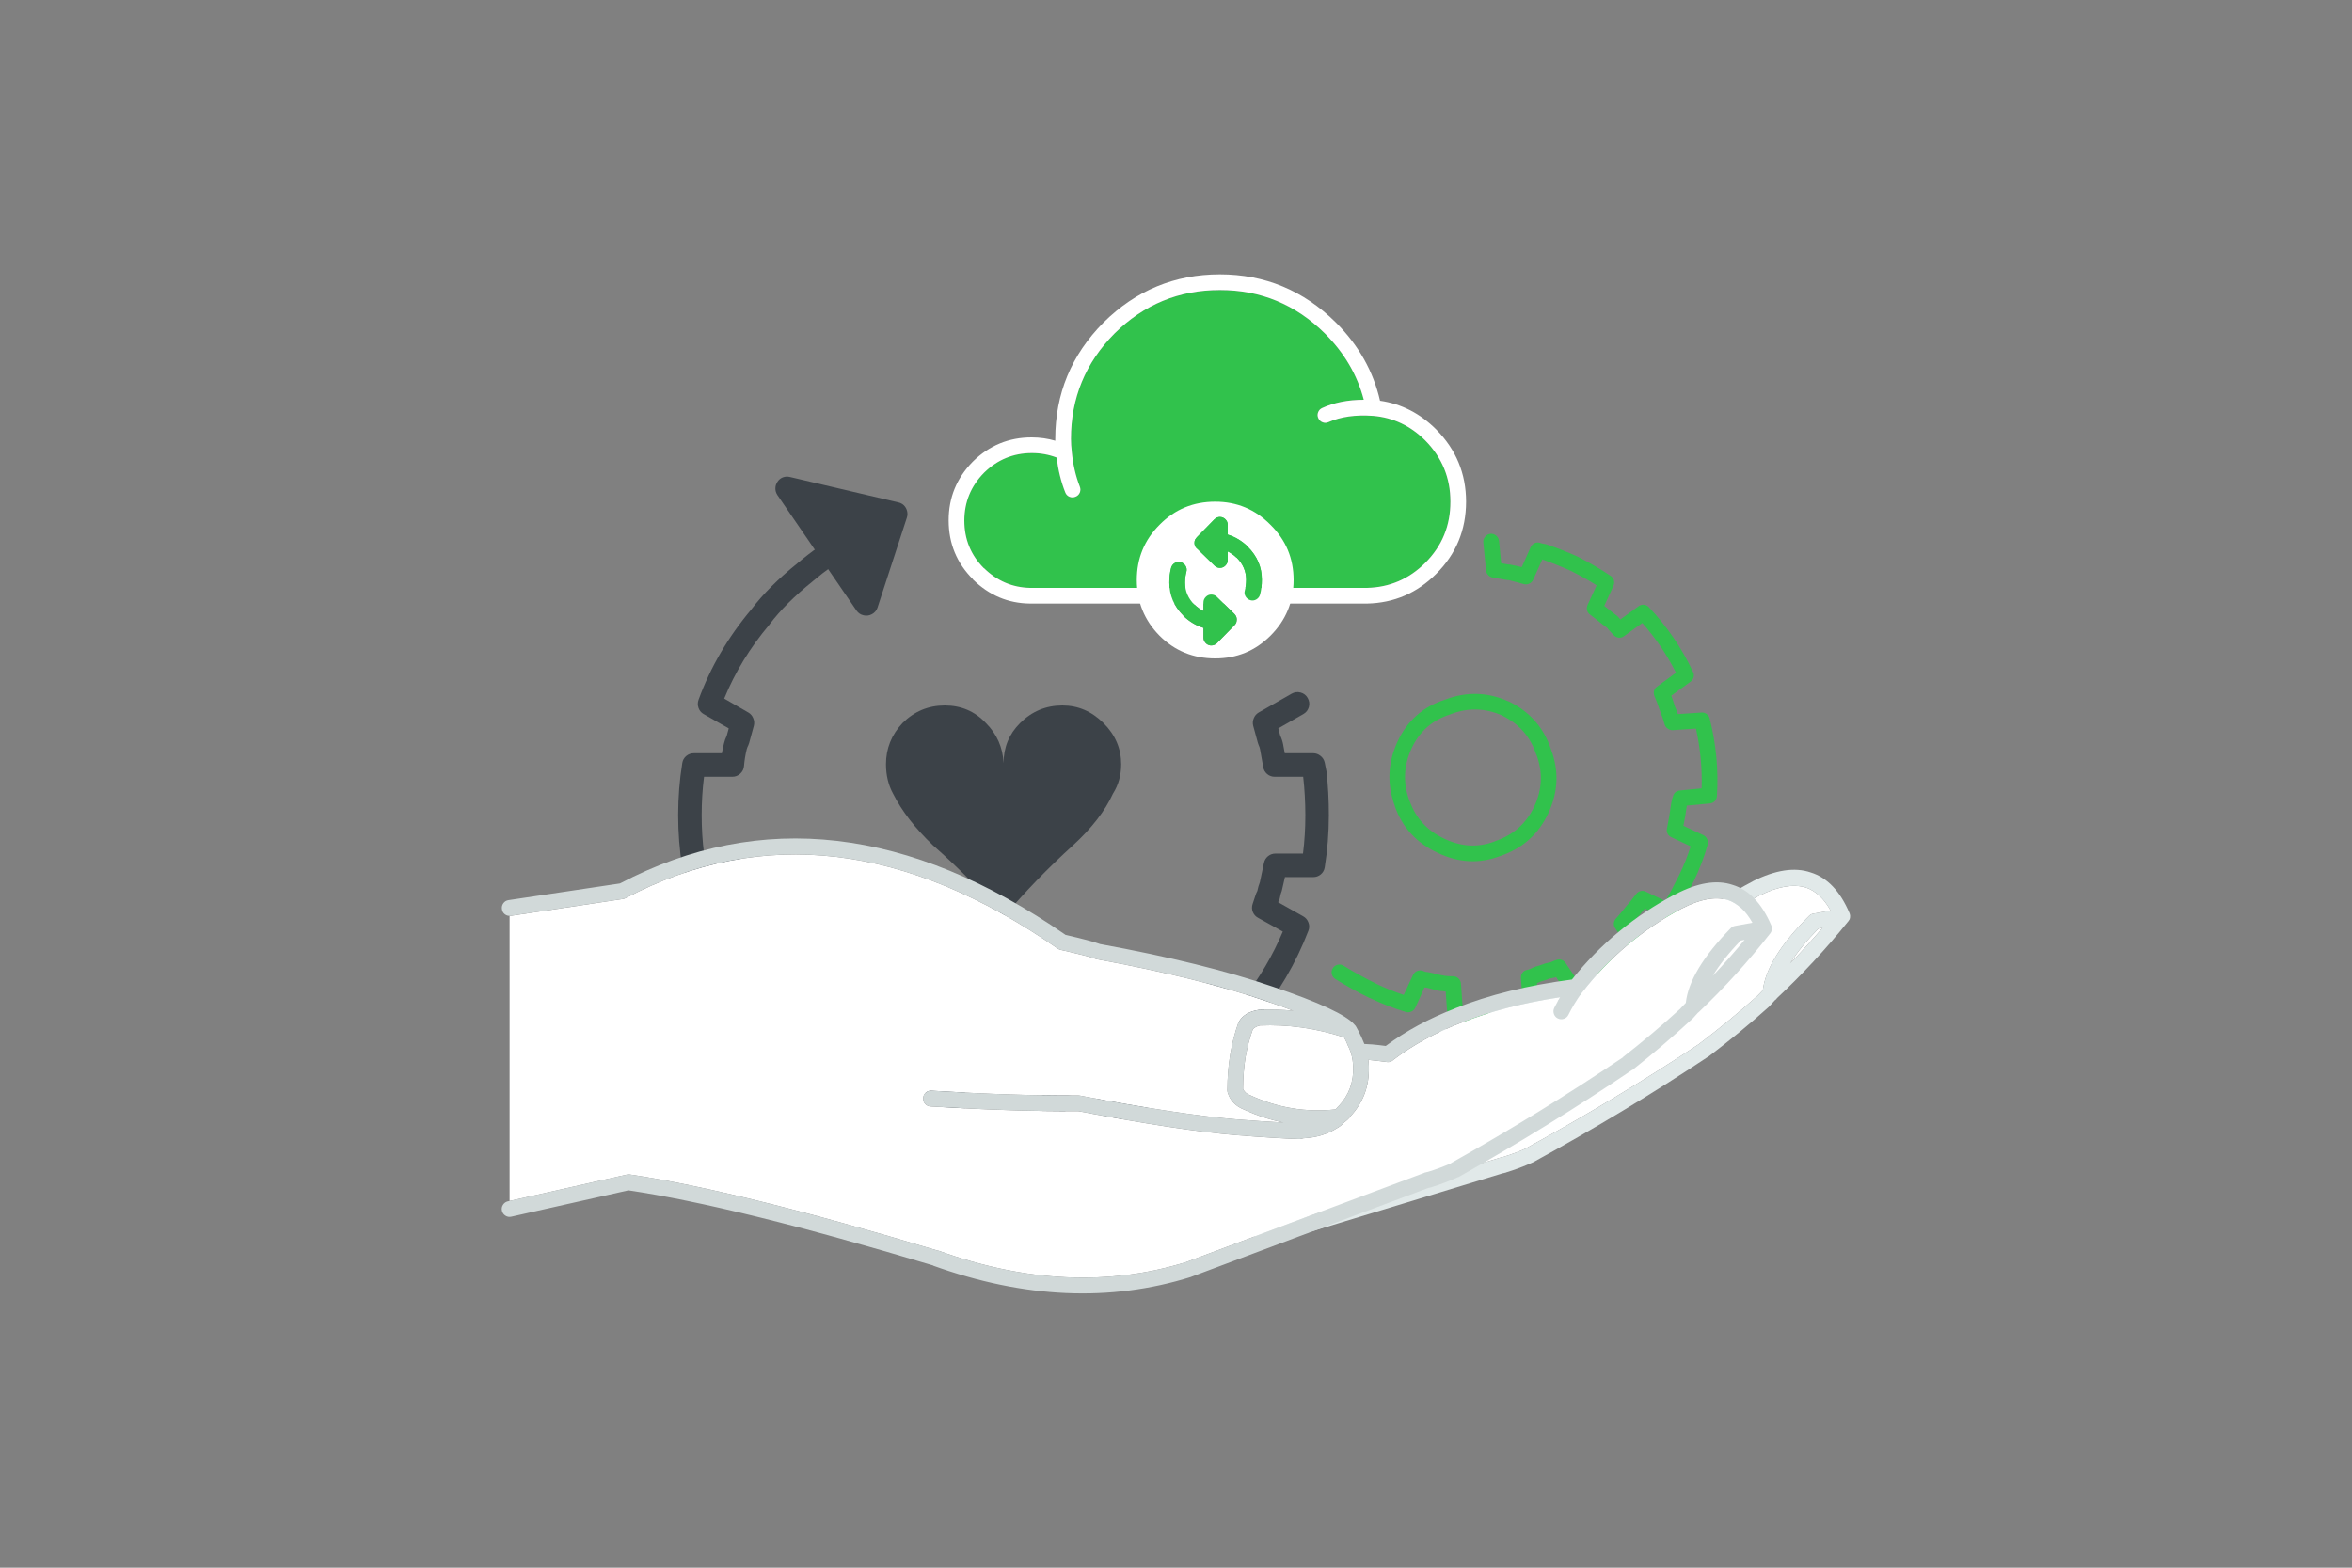 <?xml version="1.0" encoding="utf-8"?>
<!-- Generator: Adobe Illustrator 15.0.0, SVG Export Plug-In . SVG Version: 6.00 Build 0)  -->
<!DOCTYPE svg PUBLIC "-//W3C//DTD SVG 1.1//EN" "http://www.w3.org/Graphics/SVG/1.1/DTD/svg11.dtd">
<svg version="1.1" id="Vrstva_1" xmlns="http://www.w3.org/2000/svg" xmlns:xlink="http://www.w3.org/1999/xlink" x="0px" y="0px"
	 width="300px" height="200px" viewBox="0 0 300 200" enable-background="new 0 0 300 200" xml:space="preserve">
<rect x="0" y="0" width="300" height="200" fill="#808080" stroke="none"/>
<g>
	<path fill-rule="evenodd" clip-rule="evenodd" fill="#3C4248" d="M101.725,71.85l0.025-0.024c3.531-2.967,7.373-5.208,11.525-6.726
		c0.389-0.142,0.771-0.125,1.149,0.051c0.375,0.168,0.634,0.443,0.775,0.824c0.142,0.39,0.126,0.772-0.05,1.15
		c-0.169,0.375-0.444,0.633-0.825,0.775c-3.838,1.412-7.388,3.495-10.65,6.25l-0.024,0.024c-2.293,1.842-4.109,3.65-5.45,5.425
		c-0.019,0.025-0.035,0.051-0.05,0.075c-2.468,2.923-4.393,6.073-5.775,9.45L95.45,90.9c0.29,0.168,0.499,0.41,0.625,0.725
		c0.136,0.319,0.161,0.645,0.075,0.975c-0.2,0.733-0.4,1.467-0.601,2.2c-0.024,0.094-0.058,0.185-0.1,0.275
		c-0.087,0.167-0.153,0.333-0.2,0.5c-0.177,0.716-0.293,1.433-0.35,2.149c-0.031,0.388-0.189,0.713-0.476,0.976
		c-0.29,0.266-0.632,0.398-1.024,0.399H89.8c-0.201,1.594-0.302,3.227-0.3,4.9c-0.002,1.674,0.099,3.307,0.3,4.9H93.4
		c0.41,0.003,0.76,0.153,1.05,0.449c0.296,0.29,0.446,0.64,0.45,1.051c0.002,0.199,0.035,0.383,0.1,0.55
		c0.021,0.059,0.037,0.117,0.05,0.175c0.142,0.549,0.283,1.133,0.425,1.75v0.025c0.063,0.314,0.13,0.631,0.2,0.949
		c0.18,0.496,0.363,1.021,0.55,1.575c0.113,0.334,0.104,0.667-0.024,1c-0.126,0.337-0.343,0.596-0.65,0.775l-3.075,1.75
		c1.233,2.986,2.875,5.828,4.926,8.524l3.175-1.774c0.29-0.163,0.599-0.222,0.925-0.175c0.329,0.046,0.612,0.188,0.85,0.425
		c0.222,0.214,0.447,0.464,0.676,0.75c0.401,0.349,0.776,0.732,1.125,1.149c0.049,0.05,0.1,0.1,0.149,0.15
		c0.29,0.19,0.548,0.449,0.775,0.775c0.032,0.059,0.065,0.117,0.1,0.175c0.065,0.063,0.132,0.121,0.2,0.175
		c0.281,0.244,0.54,0.486,0.775,0.725c0.248,0.236,0.398,0.52,0.449,0.851c0.042,0.338-0.025,0.654-0.199,0.95l-1.75,3
		c2.648,2.09,5.482,3.757,8.5,5l1.75-3c0.171-0.299,0.412-0.516,0.725-0.65c0.32-0.125,0.646-0.143,0.975-0.05
		c0.733,0.2,1.467,0.399,2.2,0.6c1.024,0.259,2.05,0.483,3.075,0.675c0.353,0.069,0.644,0.244,0.875,0.525
		c0.232,0.275,0.35,0.593,0.35,0.95v3.55c1.581,0.164,3.215,0.247,4.9,0.25c1.674,0.002,3.307-0.099,4.9-0.3v-3.5
		c-0.002-0.347,0.107-0.655,0.324-0.925c0.223-0.281,0.506-0.465,0.851-0.551c1.432-0.317,2.798-0.667,4.1-1.05h-0.05
		c0.475-0.156,0.95-0.272,1.425-0.35c0.312-0.052,0.611-0.011,0.9,0.125c0.28,0.132,0.497,0.332,0.649,0.6l1.75,3.075
		c3.025-1.277,5.867-2.943,8.525-5l-1.875-3.275c-0.181-0.322-0.238-0.664-0.175-1.024c0.067-0.352,0.243-0.644,0.524-0.875
		c0.316-0.262,0.633-0.545,0.95-0.851c0.25-0.324,0.5-0.607,0.75-0.85c0.018-0.016,0.034-0.033,0.05-0.05
		c0.688-0.634,1.313-1.267,1.875-1.9c0.237-0.261,0.529-0.419,0.875-0.475c0.353-0.058,0.686,0.001,1,0.175l3.275,1.875
		c2.057-2.659,3.724-5.501,5-8.525l-3.15-1.75c-0.315-0.169-0.541-0.419-0.675-0.75c-0.132-0.34-0.14-0.682-0.024-1.024
		c0.133-0.4,0.267-0.8,0.399-1.2c0.021-0.068,0.047-0.135,0.075-0.2c0.041-0.082,0.083-0.165,0.125-0.25
		c0.078-0.402,0.187-0.777,0.325-1.125c0.175-0.797,0.35-1.622,0.524-2.475c0.075-0.345,0.25-0.628,0.525-0.851
		c0.279-0.219,0.596-0.328,0.95-0.324h3.5c0.201-1.594,0.302-3.227,0.3-4.9c-0.003-1.689-0.095-3.323-0.275-4.9H162.6
		c-0.367,0.002-0.692-0.114-0.975-0.35c-0.276-0.238-0.443-0.538-0.5-0.9c-0.132-0.782-0.266-1.532-0.4-2.25
		c-0.04-0.193-0.098-0.369-0.175-0.524c-0.042-0.091-0.075-0.182-0.1-0.275c-0.2-0.733-0.4-1.467-0.601-2.2
		c-0.086-0.33-0.061-0.655,0.075-0.975c0.126-0.314,0.335-0.557,0.625-0.725l4.2-2.4c0.366-0.208,0.749-0.258,1.15-0.15
		c0.396,0.108,0.695,0.342,0.899,0.7c0.208,0.364,0.258,0.748,0.15,1.15c-0.11,0.396-0.343,0.696-0.7,0.899l-3.2,1.825
		c0.087,0.306,0.171,0.614,0.25,0.925c0.167,0.343,0.292,0.727,0.375,1.15v0.025c0.063,0.351,0.13,0.709,0.2,1.074h3.625
		c0.355,0.003,0.672,0.12,0.95,0.351c0.278,0.224,0.454,0.507,0.524,0.85c0.067,0.333,0.134,0.667,0.2,1
		c0.011,0.044,0.019,0.086,0.025,0.125c0.203,1.79,0.303,3.647,0.3,5.575c-0.002,2.285-0.178,4.502-0.525,6.65
		c-0.056,0.361-0.222,0.661-0.5,0.899c-0.282,0.236-0.607,0.354-0.975,0.351h-3.6c-0.114,0.52-0.23,1.027-0.351,1.524
		c-0.011,0.075-0.027,0.15-0.05,0.226c-0.099,0.242-0.174,0.509-0.225,0.8c-0.021,0.148-0.063,0.29-0.125,0.425
		c-0.039,0.077-0.08,0.152-0.125,0.225l3.199,1.801c0.324,0.183,0.549,0.449,0.676,0.8c0.131,0.342,0.131,0.684,0,1.024
		c-1.593,4.153-3.843,7.995-6.75,11.525c-0.23,0.283-0.522,0.458-0.875,0.525c-0.361,0.064-0.703,0.007-1.025-0.176l-3.375-1.925
		c-0.384,0.396-0.792,0.788-1.225,1.175c-0.016,0.018-0.033,0.035-0.051,0.051c-0.132,0.146-0.266,0.313-0.399,0.5
		c-0.047,0.051-0.097,0.102-0.15,0.149c-0.118,0.119-0.234,0.235-0.35,0.351l1.899,3.35c0.182,0.322,0.24,0.664,0.176,1.025
		c-0.067,0.353-0.242,0.645-0.525,0.875c-3.53,2.907-7.372,5.157-11.525,6.75c-0.342,0.137-0.684,0.146-1.024,0.024
		c-0.348-0.126-0.614-0.352-0.8-0.675l-1.851-3.225h-0.024c-1.005,0.307-2.047,0.599-3.125,0.875v3.6
		c0.003,0.367-0.114,0.692-0.351,0.975c-0.238,0.278-0.538,0.444-0.899,0.5c-2.148,0.348-4.365,0.523-6.65,0.525
		c-1.994,0.003-3.919-0.097-5.775-0.3c-0.064-0.013-0.131-0.029-0.199-0.05c-0.268-0.067-0.533-0.134-0.801-0.2
		c-0.327-0.082-0.594-0.257-0.8-0.525c-0.214-0.273-0.322-0.582-0.325-0.925v-3.575c-0.691-0.143-1.383-0.302-2.074-0.475H118
		c-0.362-0.099-0.721-0.199-1.075-0.3l-1.825,3.1c-0.189,0.312-0.456,0.528-0.8,0.65c-0.339,0.123-0.681,0.123-1.024,0
		c-4.163-1.521-8.013-3.771-11.551-6.75c-0.274-0.238-0.441-0.539-0.5-0.9c-0.064-0.355-0.007-0.688,0.176-1l1.8-3.05l0.024-0.05
		c-0.068-0.035-0.136-0.077-0.199-0.125c-0.201-0.137-0.359-0.32-0.476-0.551l0.025-0.024c-0.081-0.061-0.155-0.127-0.226-0.2
		c-0.133-0.133-0.267-0.267-0.399-0.4c-0.034-0.033-0.067-0.066-0.101-0.1c-0.262-0.315-0.554-0.607-0.875-0.875l-3.25,1.825
		c-0.314,0.183-0.647,0.241-1,0.175c-0.364-0.068-0.664-0.243-0.899-0.525c-2.901-3.599-5.109-7.44-6.625-11.524
		c-0.128-0.342-0.128-0.684,0-1.025c0.12-0.348,0.337-0.614,0.649-0.8l3.125-1.775c-0.058-0.174-0.115-0.34-0.175-0.5
		c-0.031-0.075-0.056-0.15-0.075-0.225c-0.066-0.333-0.133-0.667-0.199-1c-0.117-0.527-0.233-1.027-0.351-1.5
		c-0.005-0.03-0.013-0.055-0.024-0.075V111.9H88.5c-0.367,0.003-0.692-0.114-0.975-0.351c-0.278-0.238-0.444-0.538-0.5-0.899
		c-0.348-2.148-0.523-4.365-0.525-6.65c0.002-2.286,0.178-4.502,0.525-6.65c0.056-0.361,0.222-0.661,0.5-0.899
		c0.282-0.236,0.607-0.354,0.975-0.351h3.575c0.075-0.425,0.167-0.85,0.274-1.274c0.078-0.326,0.194-0.651,0.351-0.976
		c0.081-0.308,0.165-0.616,0.25-0.925l-3.2-1.825c-0.313-0.178-0.529-0.437-0.65-0.774c-0.126-0.35-0.126-0.699,0-1.05
		c1.521-4.163,3.771-8.013,6.75-11.551C97.301,75.799,99.259,73.841,101.725,71.85z"/>
	<path fill-rule="evenodd" clip-rule="evenodd" fill="#31C24C" d="M195.975,96.3l-0.024-0.024c-0.741-2.27-2.183-3.928-4.325-4.976
		h0.025c-2.188-0.983-4.404-1.042-6.65-0.175c-0.018,0.009-0.034,0.017-0.05,0.025c-2.257,0.715-3.89,2.156-4.9,4.324
		c-1.018,2.211-1.109,4.436-0.274,6.676l0.024,0.024c0.776,2.204,2.251,3.812,4.425,4.825c2.174,1.041,4.332,1.148,6.476,0.325
		l0.024-0.025c2.3-0.774,3.958-2.249,4.976-4.425C196.715,100.698,196.807,98.507,195.975,96.3z M192.45,89.5h0.024
		c2.658,1.295,4.45,3.345,5.375,6.15c1.011,2.71,0.895,5.402-0.35,8.074c-1.25,2.691-3.291,4.516-6.125,5.476
		c-2.649,1.018-5.316,0.884-8-0.4c-2.692-1.253-4.518-3.245-5.475-5.975l0.024,0.024c-1.032-2.76-0.924-5.502,0.325-8.225
		c1.256-2.698,3.289-4.49,6.1-5.375C187.087,88.208,189.787,88.291,192.45,89.5z M189.425,68.475
		c0.175-0.217,0.399-0.342,0.675-0.375c0.271-0.026,0.513,0.049,0.726,0.226c0.217,0.175,0.342,0.399,0.375,0.675l0.274,2.85
		c0.26,0.053,0.519,0.104,0.775,0.15c0.285,0.001,0.593,0.052,0.925,0.15l-0.05-0.025c0.317,0.072,0.643,0.147,0.975,0.225
		l1.15-2.574c0.107-0.235,0.282-0.402,0.525-0.5c0.241-0.098,0.482-0.098,0.725,0c0.191,0.064,0.383,0.106,0.575,0.125
		c0.068,0.01,0.135,0.026,0.2,0.05c1.291,0.44,2.583,0.948,3.875,1.524c0.016,0.009,0.032,0.018,0.05,0.025
		c1.502,0.757,2.919,1.582,4.25,2.475c0.201,0.135,0.335,0.317,0.399,0.551c0.068,0.239,0.052,0.473-0.05,0.699l-1.175,2.575
		c0.347,0.259,0.697,0.533,1.05,0.825c0.16,0.126,0.369,0.285,0.625,0.475c0.034,0.031,0.067,0.064,0.101,0.101
		c0.084,0.082,0.168,0.183,0.25,0.3l0.024,0.025l2.351-1.7c0.203-0.144,0.428-0.201,0.675-0.175
		c0.246,0.029,0.454,0.138,0.625,0.324c2.305,2.44,4.18,5.19,5.625,8.25c0.104,0.219,0.13,0.443,0.075,0.676
		c-0.06,0.228-0.185,0.41-0.375,0.55l-2.476,1.8c0.154,0.416,0.296,0.833,0.425,1.25v0.025c0.055,0.17,0.122,0.328,0.2,0.475
		c0.01,0.033,0.018,0.066,0.025,0.1c0.069,0.172,0.136,0.339,0.2,0.5l3.024-0.199c0.239-0.012,0.456,0.056,0.65,0.199
		c0.191,0.139,0.316,0.322,0.375,0.551c0.824,3.3,1.133,6.6,0.925,9.899c-0.016,0.25-0.107,0.466-0.275,0.65
		c-0.172,0.175-0.38,0.274-0.625,0.3l-2.949,0.275v0.05c-0.109,0.817-0.25,1.658-0.426,2.524l2.551,1.2
		c0.217,0.11,0.375,0.276,0.475,0.5c0.107,0.22,0.132,0.444,0.075,0.675c-0.453,1.627-1.062,3.219-1.825,4.775
		c-0.649,1.284-1.316,2.501-2,3.65c-0.041,0.071-0.092,0.138-0.15,0.199c-0.084,0.092-0.15,0.191-0.199,0.301
		c-0.125,0.242-0.316,0.409-0.575,0.5c-0.254,0.086-0.504,0.068-0.75-0.051L209.8,115.9c-0.356,0.457-0.724,0.898-1.1,1.324
		l0.024-0.05c-0.203,0.258-0.403,0.508-0.6,0.75l1.6,2.351c0.141,0.204,0.198,0.429,0.176,0.675c-0.025,0.235-0.125,0.435-0.301,0.6
		c-2.343,2.315-5.118,4.215-8.324,5.7c-0.227,0.108-0.46,0.134-0.7,0.075c-0.231-0.065-0.415-0.199-0.55-0.4l-1.551-2.274
		c-0.117,0.061-0.242,0.094-0.375,0.1c-0.068,0.022-0.135,0.039-0.199,0.05c-0.112,0.013-0.212,0.029-0.301,0.05
		c-0.199,0.101-0.399,0.176-0.6,0.226c-0.327,0.081-0.627,0.189-0.9,0.325c-0.018,0.008-0.034,0.017-0.05,0.024l0.2,2.95
		c0.016,0.238-0.052,0.455-0.2,0.65c-0.145,0.203-0.337,0.337-0.575,0.399c-3.402,0.827-6.719,1.102-9.949,0.825
		c-0.254-0.021-0.471-0.121-0.65-0.3c-0.172-0.183-0.264-0.399-0.275-0.65l-0.199-2.8c-0.198-0.018-0.39-0.042-0.575-0.075
		l0.05,0.025c-0.309-0.039-0.617-0.098-0.925-0.175c-0.017-0.009-0.033-0.018-0.05-0.025c-0.341-0.106-0.657-0.189-0.95-0.25
		c-0.082-0.003-0.166-0.011-0.25-0.025l-1.175,2.575c-0.104,0.229-0.27,0.396-0.5,0.5c-0.236,0.107-0.479,0.124-0.726,0.05
		c-1.576-0.479-3.117-1.079-4.625-1.8h-0.024c-1.527-0.749-2.969-1.549-4.325-2.399c-0.236-0.148-0.386-0.357-0.45-0.625
		c-0.063-0.268-0.021-0.518,0.125-0.75c0.147-0.236,0.356-0.387,0.625-0.45c0.267-0.063,0.517-0.021,0.75,0.125
		c1.311,0.815,2.701,1.582,4.175,2.3h-0.024c1.155,0.551,2.33,1.025,3.524,1.425l1.175-2.524c0.08-0.174,0.196-0.314,0.351-0.426
		c0.149-0.104,0.316-0.162,0.5-0.175c0.184-0.015,0.358,0.019,0.524,0.101c0.126,0.064,0.259,0.098,0.4,0.1
		c0.058,0.003,0.116,0.012,0.175,0.025c0.405,0.071,0.847,0.18,1.325,0.324l-0.05-0.024c0.225,0.056,0.45,0.097,0.675,0.125
		c0.017,0.008,0.033,0.017,0.05,0.024c0.348,0.055,0.739,0.079,1.175,0.075c0.261,0,0.485,0.092,0.676,0.275
		c0.197,0.184,0.306,0.409,0.324,0.675l0.2,2.8c2.491,0.136,5.041-0.072,7.65-0.625l-0.2-2.899c-0.024-0.26,0.042-0.492,0.2-0.7
		c0.161-0.199,0.37-0.315,0.625-0.351c0.116-0.025,0.241-0.067,0.375-0.125c0.017-0.008,0.032-0.017,0.05-0.024
		c0.381-0.187,0.797-0.337,1.25-0.45c0.066-0.018,0.133-0.042,0.2-0.075c0.026-0.009,0.051-0.018,0.075-0.024
		c0.197-0.086,0.431-0.153,0.699-0.2c0.09-0.031,0.198-0.056,0.325-0.075c0.282-0.138,0.54-0.238,0.775-0.3
		c0.201-0.066,0.401-0.066,0.6,0c0.207,0.073,0.374,0.198,0.5,0.375l1.525,2.25c2.404-1.189,4.537-2.64,6.399-4.351l-1.574-2.3
		c-0.134-0.196-0.192-0.413-0.176-0.649c0.021-0.23,0.112-0.43,0.275-0.601c0.35-0.385,0.7-0.802,1.05-1.25
		c0.009-0.016,0.017-0.032,0.025-0.05c0.516-0.576,1.016-1.185,1.5-1.825c0.14-0.19,0.323-0.315,0.55-0.375
		c0.232-0.054,0.457-0.029,0.675,0.075l2.5,1.2c0.604-1.061,1.195-2.177,1.775-3.351c0.577-1.186,1.061-2.395,1.45-3.625
		l-2.476-1.175c-0.211-0.097-0.369-0.247-0.475-0.45c-0.1-0.207-0.125-0.424-0.075-0.649c0.224-1.074,0.398-2.116,0.525-3.125
		c0.052-0.379,0.144-0.737,0.274-1.075c0.06-0.18,0.159-0.33,0.3-0.45c0.156-0.114,0.332-0.181,0.525-0.2l2.8-0.274
		c0.078-2.538-0.163-5.08-0.725-7.625l-2.976,0.2c-0.229,0.008-0.438-0.059-0.625-0.2c-0.197-0.132-0.331-0.307-0.399-0.525
		c-0.087-0.344-0.203-0.719-0.351-1.125L212,91.4c-0.121-0.254-0.222-0.529-0.3-0.825V90.6c-0.193-0.6-0.419-1.199-0.675-1.8
		c-0.093-0.22-0.109-0.445-0.051-0.675c0.063-0.217,0.188-0.393,0.375-0.525l2.426-1.774c-1.16-2.308-2.594-4.425-4.301-6.351
		l-2.35,1.7c-0.195,0.14-0.412,0.197-0.65,0.175c-0.242-0.023-0.451-0.123-0.625-0.3c-0.251-0.25-0.484-0.5-0.699-0.75
		c-0.027-0.032-0.052-0.065-0.075-0.1c-0.01-0.015-0.018-0.031-0.025-0.05c-0.255-0.186-0.463-0.344-0.625-0.476
		c-0.558-0.457-1.1-0.882-1.625-1.274c-0.189-0.142-0.314-0.325-0.375-0.551c-0.053-0.23-0.027-0.456,0.075-0.675l1.15-2.5
		c-1.051-0.661-2.151-1.277-3.301-1.85c-0.017-0.009-0.033-0.017-0.05-0.025c-1.186-0.528-2.377-1.003-3.575-1.425l-1.175,2.6
		c-0.097,0.218-0.255,0.376-0.475,0.476c-0.229,0.11-0.462,0.136-0.7,0.075c-0.583-0.167-1.149-0.316-1.7-0.45
		c-0.016-0.009-0.032-0.017-0.05-0.025c-0.135-0.034-0.26-0.051-0.375-0.05c-0.059-0.003-0.117-0.012-0.175-0.025
		c-0.567-0.1-1.134-0.199-1.7-0.3c-0.216-0.038-0.399-0.138-0.55-0.3c-0.156-0.164-0.247-0.355-0.275-0.575l-0.35-3.6
		C189.174,68.93,189.248,68.688,189.425,68.475z"/>
	<path fill-rule="evenodd" clip-rule="evenodd" fill="#3C4248" d="M141.959,101.25c-0.999,2.197-2.701,4.4-5.101,6.598
		c-3.199,2.9-6.149,5.951-8.851,9.152c-2.698-3.201-5.698-6.252-9-9.152c-2.3-2.197-3.999-4.4-5.098-6.598
		c-0.601-1.102-0.902-2.35-0.902-3.75c0-2.001,0.7-3.75,2.101-5.25c1.5-1.5,3.302-2.25,5.399-2.25c2.101,0,3.85,0.75,5.25,2.25
		c1.4,1.4,2.15,3.1,2.25,5.098c0-1.998,0.7-3.697,2.101-5.098c1.5-1.5,3.302-2.25,5.399-2.25c2.001,0,3.75,0.75,5.25,2.25
		s2.25,3.249,2.25,5.25C143.008,98.9,142.659,100.148,141.959,101.25z"/>
	<g>
		<path fill-rule="evenodd" clip-rule="evenodd" fill="#FFFFFF" d="M162.311,156.527l21.466-23.502
			c0.144,0.135,0.319,0.219,0.528,0.251c0.711,0.1,1.441,0.2,2.187,0.301c0.153,0.019,0.304,0.002,0.452-0.051
			c0.145-0.054,0.271-0.137,0.377-0.25c2.541-1.886,5.423-3.431,8.646-4.636c3.789-1.45,8.063-2.52,12.819-3.207
			c-0.28,0.46-0.541,0.91-0.778,1.354c-0.131,0.249-0.156,0.508-0.076,0.776c0.077,0.259,0.237,0.451,0.478,0.576
			c0.251,0.131,0.511,0.156,0.779,0.075c0.26-0.077,0.452-0.235,0.579-0.476c0.485-0.916,1.072-1.859,1.759-2.831
			c0.028-0.034,0.054-0.067,0.076-0.101l0.024-0.024l0.025-0.051c3.506-4.38,7.788-7.888,12.844-10.523l-0.024,0.025
			c2.306-1.153,4.267-1.487,5.882-1.002c1.258,0.441,2.305,1.418,3.142,2.932l-2.212,0.4c-0.205,0.035-0.381,0.127-0.527,0.275
			c-3.597,3.576-5.566,6.741-5.907,9.496c-0.199,0.197-0.399,0.406-0.604,0.627c-0.025,0.023-0.051,0.049-0.074,0.075
			c-2.368,2.125-4.848,4.171-7.44,6.138l0.05-0.025c-7.014,4.66-14.412,9.12-22.195,13.38l0.076-0.025
			c-1.006,0.448-2.045,0.833-3.116,1.152l0.05-0.024c-0.134,0.033-0.268,0.066-0.402,0.101c-0.015,0.008-0.031,0.016-0.051,0.024
			L162.311,156.527z M232.465,118.368c-1.321,1.553-2.695,3.064-4.123,4.535c0.844-1.379,2.041-2.857,3.595-4.435L232.465,118.368z"
			/>
		<path fill-rule="evenodd" clip-rule="evenodd" fill="#E1E9E9" d="M232.465,118.368l-0.528,0.101
			c-1.554,1.577-2.751,3.056-3.595,4.435C229.77,121.433,231.144,119.921,232.465,118.368z M162.311,156.527l28.83-8.77
			c0.02-0.009,0.036-0.017,0.051-0.024c0.135-0.034,0.269-0.067,0.402-0.101l-0.05,0.024c1.071-0.319,2.11-0.704,3.116-1.152
			l-0.076,0.025c7.783-4.26,15.182-8.72,22.195-13.38l-0.05,0.025c2.593-1.967,5.072-4.013,7.44-6.138
			c0.023-0.026,0.049-0.052,0.074-0.075c0.205-0.221,0.405-0.43,0.604-0.627c0.341-2.755,2.311-5.92,5.907-9.496
			c0.146-0.148,0.322-0.24,0.527-0.275l2.212-0.4c-0.837-1.514-1.884-2.49-3.142-2.932c-1.615-0.485-3.576-0.151-5.882,1.002
			l0.024-0.025c-5.056,2.636-9.338,6.144-12.844,10.523l-0.025,0.051l-0.024,0.024c-0.022,0.033-0.048,0.066-0.076,0.101
			c-0.687,0.972-1.273,1.915-1.759,2.831c-0.127,0.24-0.319,0.398-0.579,0.476c-0.269,0.081-0.528,0.056-0.779-0.075
			c-0.24-0.125-0.4-0.317-0.478-0.576c-0.08-0.269-0.055-0.527,0.076-0.776c0.237-0.443,0.498-0.894,0.778-1.354
			c-4.757,0.688-9.03,1.757-12.819,3.207c-3.224,1.205-6.105,2.75-8.646,4.636c-0.106,0.113-0.232,0.196-0.377,0.25
			c-0.148,0.053-0.299,0.069-0.452,0.051c-0.745-0.101-1.476-0.201-2.187-0.301c-0.209-0.032-0.385-0.116-0.528-0.251
			c-0.046-0.047-0.087-0.098-0.126-0.15c-0.17-0.225-0.236-0.475-0.2-0.752c0.042-0.27,0.177-0.487,0.401-0.65
			c0.227-0.17,0.478-0.236,0.754-0.201c0.564,0.081,1.143,0.165,1.735,0.251c2.626-1.923,5.602-3.502,8.923-4.735
			c4.389-1.699,9.416-2.895,15.082-3.583c3.609-4.465,8.008-8.048,13.196-10.749l0.024-0.024c2.89-1.452,5.352-1.828,7.391-1.128
			c2.102,0.643,3.752,2.371,4.951,5.187c0.037,0.093,0.063,0.193,0.076,0.301v0.101c0.006,0.118-0.012,0.234-0.052,0.351v0.025
			l-0.074,0.1c-0.012,0.034-0.028,0.067-0.052,0.101c-0.039,0.054-0.08,0.104-0.125,0.15c-2.748,3.416-5.756,6.656-9.023,9.721
			c-0.045,0.073-0.104,0.141-0.176,0.201c-0.025,0.02-0.05,0.036-0.076,0.05c-0.243,0.257-0.485,0.524-0.729,0.802
			c-0.023,0.025-0.05,0.05-0.075,0.075c-2.437,2.188-4.993,4.294-7.666,6.313c-0.019,0.009-0.034,0.018-0.05,0.025
			c-7.063,4.694-14.512,9.188-22.347,13.479c-0.024,0.008-0.05,0.017-0.075,0.024c-1.07,0.488-2.178,0.905-3.318,1.253
			c-0.018,0.009-0.034,0.018-0.05,0.025c-0.134,0.033-0.269,0.066-0.403,0.101l0.052-0.025l-30.466,9.271
			c-0.269,0.08-0.529,0.055-0.778-0.075c-0.241-0.126-0.4-0.318-0.479-0.576c-0.08-0.269-0.055-0.527,0.076-0.777
			c0.126-0.24,0.319-0.398,0.578-0.476L162.311,156.527z"/>
		<path fill-rule="evenodd" clip-rule="evenodd" fill="#FFFFFF" d="M65,153.214v-36.372c0.049,0.007,0.1,0.007,0.15,0l14.35-2.156
			c0.114-0.024,0.223-0.066,0.325-0.125c17.399-9.146,35.766-6.989,55.1,6.468c0.108,0.072,0.226,0.123,0.351,0.149
			c2.299,0.517,3.791,0.9,4.475,1.153c0.058,0.022,0.116,0.039,0.175,0.051c8.707,1.598,15.957,3.395,21.75,5.39
			c1.211,0.408,2.312,0.801,3.3,1.178c-1.461-0.148-2.919-0.189-4.375-0.125c-0.039,0.006-0.081,0.014-0.125,0.024
			c-1.106,0.179-1.906,0.647-2.399,1.404c-0.052,0.071-0.093,0.146-0.125,0.226c-0.446,1.259-0.788,2.587-1.025,3.985
			c-0.246,1.46-0.371,3.005-0.375,4.638c0.001,0.102,0.018,0.202,0.05,0.301c0.309,1.013,1,1.731,2.075,2.155
			c1.651,0.762,3.334,1.313,5.05,1.655c-1.653-0.084-3.637-0.218-5.949-0.401c-4.811-0.396-11.477-1.407-20-3.033
			c-0.061-0.015-0.118-0.023-0.176-0.025c-5.387,0.032-11.652-0.168-18.8-0.602c-0.275-0.017-0.518,0.067-0.725,0.251
			c-0.204,0.188-0.312,0.422-0.325,0.701c-0.017,0.277,0.066,0.519,0.25,0.728c0.188,0.204,0.422,0.313,0.7,0.326
			c7.167,0.434,13.45,0.634,18.85,0.601c8.552,1.636,15.243,2.655,20.075,3.059c3.387,0.269,6.07,0.436,8.05,0.502
			c0.093,0.004,0.185-0.004,0.275-0.025c0.092-0.025,0.191-0.051,0.3-0.075c1.65-0.08,3.1-0.522,4.35-1.329
			c0.019-0.006,0.035-0.015,0.051-0.024c0.298-0.179,0.556-0.396,0.774-0.651c0.324-0.229,0.616-0.504,0.875-0.828l-0.075,0.051
			c1.649-1.76,2.44-3.873,2.375-6.343v-0.1c-0.014-0.266-0.038-0.524-0.074-0.777c0.094,0.011,0.185,0.02,0.274,0.025
			c0.708,0.069,1.417,0.153,2.125,0.25c0.152,0.02,0.303,0.003,0.45-0.05c0.144-0.054,0.269-0.137,0.375-0.25
			c2.494-1.888,5.344-3.45,8.55-4.688h0.025c3.731-1.48,7.957-2.575,12.675-3.284c-0.273,0.454-0.523,0.905-0.75,1.354
			c-0.122,0.253-0.139,0.512-0.05,0.776c0.087,0.262,0.253,0.454,0.5,0.577c0.251,0.123,0.51,0.14,0.774,0.05
			c0.26-0.087,0.452-0.254,0.575-0.501c0.443-0.902,1.002-1.83,1.675-2.782c0.042-0.049,0.084-0.099,0.125-0.15
			c3.449-4.441,7.691-8.001,12.726-10.679l-0.025,0.024c2.278-1.185,4.22-1.544,5.825-1.078c1.252,0.431,2.302,1.399,3.15,2.908
			l-2.2,0.401c-0.213,0.033-0.396,0.125-0.55,0.275c-3.529,3.609-5.446,6.794-5.75,9.551c-0.224,0.223-0.449,0.456-0.676,0.702
			l0.075-0.051c-2.384,2.181-4.867,4.278-7.45,6.293l0.075-0.025c-6.951,4.694-14.284,9.207-22,13.536l0.101-0.025
			c-1.002,0.449-2.035,0.833-3.101,1.153l0.05-0.025c-0.133,0.034-0.267,0.067-0.399,0.101c-0.032,0.015-0.065,0.031-0.101,0.05
			l-30.3,11.355c-9.896,3.066-20.429,2.581-31.6-1.454c-0.027,0-0.052,0-0.075,0c-17.056-5.138-30.164-8.38-39.325-9.726
			c-0.124-0.014-0.249-0.006-0.375,0.025L65,153.214z M159.8,131.306c0.217-0.23,0.517-0.389,0.9-0.477
			c3.554-0.155,7.129,0.346,10.725,1.504c0.127,0.218,0.252,0.46,0.375,0.728v0.024c0.017,0.034,0.033,0.076,0.05,0.126
			c0.015,0.043,0.031,0.084,0.051,0.125c0.162,0.319,0.304,0.654,0.425,1.003c0.006,0.066,0.022,0.133,0.05,0.2
			c0.126,0.465,0.201,0.983,0.225,1.554v0.025c0.063,1.933-0.546,3.587-1.824,4.964c-0.026,0.018-0.052,0.034-0.075,0.05
			c-0.109,0.149-0.227,0.283-0.351,0.401c-3.764,0.401-7.372-0.192-10.824-1.78c-0.026-0.009-0.051-0.018-0.075-0.025
			c-0.435-0.165-0.734-0.433-0.9-0.802c0.005-1.444,0.113-2.814,0.325-4.111C159.096,133.589,159.404,132.419,159.8,131.306z
			 M222.525,119.9c-1.298,1.568-2.647,3.098-4.051,4.587c0.829-1.397,2.013-2.893,3.551-4.487L222.525,119.9z"/>
		<path fill-rule="evenodd" clip-rule="evenodd" fill="#D1D9D9" d="M65,116.842c-0.216,0.005-0.416-0.063-0.6-0.201
			c-0.216-0.162-0.341-0.379-0.375-0.651c-0.045-0.274,0.014-0.525,0.175-0.752c0.161-0.224,0.378-0.357,0.649-0.4l14.226-2.131
			c17.963-9.43,36.913-7.24,56.85,6.567c2.152,0.489,3.603,0.874,4.351,1.152c0.026,0.008,0.051,0.017,0.074,0.025h0.025
			c8.787,1.604,16.104,3.408,21.95,5.415c5.931,2.006,9.414,3.627,10.45,4.862c0.092,0.085,0.167,0.186,0.225,0.301
			c0.198,0.347,0.398,0.74,0.6,1.179v-0.025c0.043,0.083,0.084,0.184,0.125,0.301c0.11,0.228,0.21,0.461,0.301,0.702
			c0.286,0.015,0.578,0.031,0.875,0.05h0.05c0.603,0.054,1.202,0.121,1.8,0.201c2.595-1.925,5.545-3.521,8.85-4.788h-0.024
			c4.331-1.729,9.306-2.958,14.925-3.686c3.578-4.499,7.953-8.117,13.125-10.854h0.025c2.855-1.497,5.297-1.906,7.324-1.229
			c2.076,0.619,3.717,2.324,4.926,5.114l0.024,0.05c0.038,0.093,0.063,0.184,0.075,0.275c0.035,0.277-0.031,0.528-0.2,0.752
			l-0.024,0.025c-2.755,3.535-5.78,6.869-9.075,10.002c-0.038,0.035-0.079,0.068-0.125,0.1c-0.238,0.255-0.48,0.521-0.726,0.803
			c-0.023,0.017-0.049,0.033-0.074,0.05c-2.416,2.231-4.933,4.379-7.551,6.442c-0.024,0.008-0.049,0.017-0.074,0.025
			c-6.982,4.73-14.35,9.275-22.101,13.637c-0.033,0.008-0.066,0.017-0.1,0.025c-1.065,0.486-2.165,0.904-3.3,1.253
			c-0.019,0.009-0.035,0.017-0.051,0.024c-0.133,0.034-0.267,0.067-0.399,0.101l0.1-0.05l-30.35,11.38
			c-0.018,0.009-0.034,0.017-0.05,0.025c-10.305,3.218-21.271,2.733-32.9-1.454h0.075c-16.846-5.059-29.821-8.26-38.925-9.601
			l-14.926,3.359c-0.268,0.063-0.518,0.021-0.75-0.126c-0.236-0.148-0.386-0.357-0.449-0.626s-0.021-0.52,0.125-0.752
			c0.147-0.237,0.356-0.388,0.625-0.452l0.225-0.05l14.925-3.358c0.126-0.031,0.251-0.039,0.375-0.025
			c9.161,1.346,22.27,4.588,39.325,9.726c0.023,0,0.048,0,0.075,0c11.171,4.035,21.704,4.521,31.6,1.454l30.3-11.355
			c0.035-0.019,0.068-0.035,0.101-0.05c0.133-0.033,0.267-0.066,0.399-0.101l-0.05,0.025c1.065-0.32,2.099-0.704,3.101-1.153
			l-0.101,0.025c7.716-4.329,15.049-8.842,22-13.536l-0.075,0.025c2.583-2.015,5.066-4.112,7.45-6.293l-0.075,0.051
			c0.227-0.246,0.452-0.479,0.676-0.702c0.304-2.757,2.221-5.941,5.75-9.551c0.153-0.15,0.337-0.242,0.55-0.275l2.2-0.401
			c-0.849-1.509-1.898-2.478-3.15-2.908c-1.605-0.466-3.547-0.106-5.825,1.078l0.025-0.024c-5.034,2.678-9.276,6.237-12.726,10.679
			c-0.041,0.052-0.083,0.102-0.125,0.15c-0.673,0.952-1.231,1.88-1.675,2.782c-0.123,0.247-0.315,0.414-0.575,0.501
			c-0.265,0.09-0.523,0.073-0.774-0.05c-0.247-0.123-0.413-0.315-0.5-0.577c-0.089-0.265-0.072-0.523,0.05-0.776
			c0.227-0.448,0.477-0.899,0.75-1.354c-4.718,0.709-8.943,1.804-12.675,3.284H186.3c-3.206,1.237-6.056,2.8-8.55,4.688
			c-0.106,0.113-0.231,0.196-0.375,0.25c-0.147,0.053-0.298,0.069-0.45,0.05c-0.708-0.097-1.417-0.181-2.125-0.25
			c-0.09-0.006-0.181-0.015-0.274-0.025c0.036,0.253,0.061,0.512,0.074,0.777v0.1c0.065,2.47-0.726,4.583-2.375,6.343l0.075-0.051
			c-0.259,0.324-0.551,0.6-0.875,0.828c-0.219,0.256-0.477,0.473-0.774,0.651c-0.016,0.01-0.032,0.019-0.051,0.024
			c-1.25,0.807-2.699,1.249-4.35,1.329c-0.108,0.024-0.208,0.05-0.3,0.075c-0.091,0.021-0.183,0.029-0.275,0.025
			c-1.979-0.066-4.663-0.233-8.05-0.502c-4.832-0.403-11.523-1.423-20.075-3.059c-5.399,0.033-11.683-0.167-18.85-0.601
			c-0.278-0.014-0.512-0.122-0.7-0.326c-0.184-0.209-0.267-0.45-0.25-0.728c0.014-0.279,0.121-0.514,0.325-0.701
			c0.207-0.184,0.449-0.268,0.725-0.251c7.147,0.434,13.413,0.634,18.8,0.602c0.058,0.002,0.115,0.011,0.176,0.025
			c8.523,1.626,15.189,2.637,20,3.033c2.313,0.184,4.296,0.317,5.949,0.401c-1.716-0.342-3.398-0.894-5.05-1.655
			c-1.075-0.424-1.767-1.143-2.075-2.155c-0.032-0.099-0.049-0.199-0.05-0.301c0.004-1.633,0.129-3.178,0.375-4.638
			c0.237-1.398,0.579-2.727,1.025-3.985c0.032-0.079,0.073-0.154,0.125-0.226c0.493-0.757,1.293-1.226,2.399-1.404
			c0.044-0.011,0.086-0.019,0.125-0.024c1.456-0.064,2.914-0.023,4.375,0.125c-0.988-0.377-2.089-0.77-3.3-1.178
			c-5.793-1.995-13.043-3.792-21.75-5.39c-0.059-0.012-0.117-0.028-0.175-0.051c-0.684-0.253-2.176-0.637-4.475-1.153
			c-0.125-0.026-0.242-0.077-0.351-0.149c-19.334-13.457-37.7-15.613-55.1-6.468c-0.103,0.059-0.211,0.101-0.325,0.125l-14.35,2.156
			C65.1,116.849,65.049,116.849,65,116.842z M222.525,119.9l-0.5,0.1c-1.538,1.595-2.722,3.09-3.551,4.487
			C219.878,122.998,221.228,121.469,222.525,119.9z M159.8,131.306c-0.396,1.113-0.704,2.283-0.925,3.509
			c-0.212,1.297-0.32,2.667-0.325,4.111c0.166,0.369,0.466,0.637,0.9,0.802c0.024,0.008,0.049,0.017,0.075,0.025
			c3.452,1.588,7.061,2.182,10.824,1.78c0.124-0.118,0.241-0.252,0.351-0.401c0.023-0.016,0.049-0.032,0.075-0.05
			c1.278-1.377,1.887-3.031,1.824-4.964v-0.025c-0.023-0.57-0.099-1.089-0.225-1.554c-0.027-0.067-0.044-0.134-0.05-0.2
			c-0.121-0.349-0.263-0.684-0.425-1.003c-0.02-0.041-0.036-0.082-0.051-0.125c-0.017-0.05-0.033-0.092-0.05-0.126v-0.024
			c-0.123-0.268-0.248-0.51-0.375-0.728c-3.596-1.158-7.171-1.659-10.725-1.504C160.316,130.917,160.017,131.075,159.8,131.306z"/>
	</g>
	<path fill-rule="evenodd" clip-rule="evenodd" fill="#31C24C" d="M131.6,57.8c1.12-0.002,2.179,0.189,3.176,0.575
		c0.193,1.611,0.56,3.095,1.1,4.45c0.1,0.257,0.274,0.439,0.525,0.55c0.257,0.105,0.516,0.105,0.774,0
		c0.257-0.1,0.439-0.274,0.55-0.525c0.106-0.258,0.106-0.516,0-0.774c-0.526-1.345-0.868-2.828-1.024-4.45v-0.05
		c-0.064-0.525-0.098-1.05-0.101-1.575c-0.002-5.228,1.848-9.711,5.551-13.45c3.738-3.702,8.222-5.553,13.449-5.55
		c5.195-0.002,9.662,1.848,13.4,5.55c2.472,2.47,4.121,5.287,4.95,8.45c-2.024,0.006-3.791,0.355-5.3,1.05
		c-0.252,0.112-0.428,0.296-0.525,0.55c-0.098,0.253-0.09,0.503,0.025,0.75c0.111,0.252,0.295,0.428,0.55,0.525
		c0.253,0.098,0.503,0.089,0.75-0.025c1.564-0.689,3.448-0.956,5.649-0.8h0.025c2.56,0.213,4.785,1.263,6.675,3.15
		c2.137,2.172,3.204,4.771,3.2,7.8c0.004,3.059-1.063,5.658-3.2,7.8c-2.073,2.067-4.557,3.135-7.45,3.2H131.4
		c-2.263-0.043-4.229-0.885-5.9-2.525V72.5c-1.67-1.675-2.504-3.708-2.5-6.1c0.005-2.351,0.838-4.376,2.5-6.075l0.025-0.025
		C127.225,58.639,129.25,57.805,131.6,57.8z"/>
	<path fill-rule="evenodd" clip-rule="evenodd" fill="#FFFFFF" d="M124.075,58.9h0.024v-0.025c2.096-2.055,4.596-3.08,7.5-3.075
		c1.047,0.002,2.047,0.144,3,0.425c0-0.076,0-0.151,0-0.225c0.003-5.772,2.053-10.723,6.15-14.85
		c4.127-4.098,9.077-6.147,14.85-6.15c5.738,0.002,10.672,2.052,14.801,6.15c2.893,2.895,4.768,6.22,5.625,9.975
		c2.726,0.39,5.117,1.614,7.175,3.675c2.53,2.562,3.797,5.628,3.8,9.2c-0.004,3.608-1.27,6.675-3.8,9.2
		c-2.454,2.46-5.396,3.727-8.825,3.8h-43c-2.794-0.03-5.219-1.055-7.275-3.075V73.9c-2.063-2.059-3.096-4.559-3.1-7.5
		C120.995,63.495,122.02,60.995,124.075,58.9z M131.6,57.8c-2.35,0.005-4.375,0.839-6.074,2.5l-0.025,0.025
		c-1.662,1.699-2.495,3.725-2.5,6.075c-0.004,2.392,0.83,4.425,2.5,6.1v-0.025c1.671,1.641,3.638,2.482,5.9,2.525h42.949
		c2.894-0.065,5.377-1.133,7.45-3.2c2.137-2.142,3.204-4.741,3.2-7.8c0.004-3.028-1.063-5.628-3.2-7.8
		c-1.89-1.888-4.115-2.938-6.675-3.15H175.1c-2.201-0.156-4.085,0.11-5.649,0.8c-0.247,0.114-0.497,0.123-0.75,0.025
		c-0.255-0.098-0.438-0.273-0.55-0.525c-0.115-0.247-0.123-0.497-0.025-0.75c0.098-0.254,0.273-0.438,0.525-0.55
		c1.509-0.694,3.275-1.044,5.3-1.05c-0.829-3.163-2.479-5.98-4.95-8.45c-3.738-3.702-8.205-5.552-13.4-5.55
		c-5.228-0.003-9.711,1.848-13.449,5.55c-3.703,3.739-5.553,8.223-5.551,13.45c0.003,0.525,0.036,1.05,0.101,1.575v0.05
		c0.156,1.622,0.498,3.105,1.024,4.45c0.106,0.259,0.106,0.517,0,0.774c-0.11,0.251-0.293,0.426-0.55,0.525
		c-0.259,0.105-0.518,0.105-0.774,0c-0.251-0.11-0.426-0.293-0.525-0.55c-0.54-1.355-0.906-2.839-1.1-4.45
		C133.778,57.989,132.72,57.798,131.6,57.8z"/>
	<path fill-rule="evenodd" clip-rule="evenodd" fill="#3C4248" d="M99.175,61.45c0.169-0.256,0.394-0.438,0.675-0.55
		c0.295-0.108,0.595-0.125,0.9-0.051l13.85,3.25c0.271,0.058,0.504,0.183,0.7,0.375c0.201,0.205,0.335,0.446,0.4,0.726
		c0.069,0.276,0.062,0.551-0.025,0.825l-3.75,11.5c-0.126,0.364-0.359,0.639-0.7,0.824c-0.338,0.189-0.697,0.239-1.074,0.15
		c-0.378-0.084-0.678-0.284-0.9-0.6l-10.1-14.75c-0.171-0.259-0.254-0.542-0.25-0.851S98.996,61.708,99.175,61.45z"/>
	<path fill-rule="evenodd" clip-rule="evenodd" fill="#FFFFFF" d="M149.375,72.45c-0.153,0.575-0.229,1.208-0.225,1.899
		c-0.004,1.602,0.597,3.002,1.8,4.2v0.025c0.767,0.735,1.616,1.243,2.55,1.524v1.25c0.001,0.201,0.06,0.385,0.175,0.551
		c0.112,0.171,0.263,0.296,0.45,0.375c0.188,0.076,0.379,0.093,0.575,0.05c0.202-0.039,0.378-0.131,0.524-0.275l2.25-2.3
		c0.134-0.145,0.218-0.303,0.25-0.475V79.25c0.02-0.072,0.027-0.146,0.025-0.225c-0.001-0.107-0.018-0.207-0.05-0.301
		c-0.046-0.148-0.13-0.282-0.25-0.399l-2.25-2.2c-0.205-0.188-0.447-0.28-0.726-0.275c-0.265,0.005-0.489,0.105-0.675,0.301
		c-0.196,0.193-0.296,0.427-0.3,0.699v1.101c-0.41-0.207-0.793-0.482-1.15-0.825v0.025c-0.796-0.802-1.196-1.735-1.199-2.801
		c0.002-0.509,0.061-0.975,0.175-1.399c0.071-0.264,0.038-0.514-0.101-0.75c-0.145-0.242-0.353-0.401-0.625-0.476
		c-0.263-0.071-0.513-0.038-0.75,0.101C149.607,71.97,149.449,72.179,149.375,72.45z M147.9,66.95c1.933-1.967,4.3-2.95,7.1-2.95
		c2.767,0,5.117,0.983,7.05,2.95c1.967,1.933,2.95,4.283,2.95,7.05s-0.983,5.133-2.95,7.1c-1.933,1.934-4.283,2.9-7.05,2.9
		c-2.8,0-5.167-0.967-7.1-2.9c-1.934-1.967-2.9-4.333-2.9-7.1S145.967,68.883,147.9,66.95z M154.9,66.25l-2.25,2.3
		c-0.033,0.032-0.059,0.065-0.075,0.101c-0.022,0.024-0.039,0.05-0.05,0.074l-0.051,0.051l-0.024,0.05
		c-0.014,0.026-0.022,0.052-0.025,0.075c-0.018,0.039-0.034,0.081-0.05,0.125c-0.016,0.07-0.024,0.146-0.025,0.225
		c0.002,0.115,0.018,0.224,0.051,0.325V69.6c0.076,0.183,0.193,0.332,0.35,0.45l2.15,2.101c0.192,0.197,0.426,0.297,0.699,0.3
		c0.274-0.003,0.508-0.103,0.7-0.3c0.198-0.193,0.298-0.427,0.3-0.7V70.35c0.41,0.207,0.793,0.482,1.15,0.825V71.15
		c0.797,0.801,1.196,1.734,1.2,2.8c-0.003,0.509-0.062,0.976-0.175,1.399c-0.072,0.264-0.039,0.514,0.1,0.75
		c0.145,0.242,0.354,0.401,0.625,0.476c0.264,0.071,0.514,0.038,0.75-0.101c0.242-0.145,0.4-0.354,0.475-0.625
		c0.153-0.575,0.229-1.209,0.226-1.899c0.003-1.602-0.597-3.002-1.8-4.2v-0.025c-0.768-0.735-1.617-1.243-2.551-1.524v-1.25
		c-0.002-0.274-0.102-0.507-0.3-0.7c-0.192-0.197-0.426-0.298-0.7-0.3C155.326,65.952,155.093,66.053,154.9,66.25z"/>
	<path fill-rule="evenodd" clip-rule="evenodd" fill="#31C24C" d="M149.375,72.45c0.074-0.271,0.232-0.48,0.475-0.625
		c0.237-0.139,0.487-0.172,0.75-0.101c0.272,0.074,0.48,0.233,0.625,0.476c0.139,0.236,0.172,0.486,0.101,0.75
		c-0.114,0.425-0.173,0.891-0.175,1.399c0.003,1.065,0.403,1.999,1.199,2.801v-0.025c0.357,0.343,0.74,0.618,1.15,0.825V76.85
		c0.004-0.272,0.104-0.506,0.3-0.699c0.186-0.195,0.41-0.296,0.675-0.301c0.278-0.005,0.521,0.087,0.726,0.275l2.25,2.2
		c0.12,0.117,0.204,0.251,0.25,0.399c0.032,0.094,0.049,0.193,0.05,0.301c0.002,0.078-0.006,0.152-0.025,0.225v0.025
		c-0.032,0.172-0.116,0.33-0.25,0.475l-2.25,2.3c-0.146,0.145-0.322,0.236-0.524,0.275c-0.196,0.043-0.388,0.026-0.575-0.05
		c-0.188-0.079-0.338-0.204-0.45-0.375c-0.115-0.166-0.174-0.35-0.175-0.551V80.1c-0.934-0.281-1.783-0.789-2.55-1.524V78.55
		c-1.203-1.198-1.804-2.599-1.8-4.2C149.146,73.658,149.222,73.025,149.375,72.45z M154.9,66.25c0.192-0.197,0.426-0.298,0.699-0.3
		c0.274,0.002,0.508,0.103,0.7,0.3c0.198,0.193,0.298,0.426,0.3,0.7v1.25c0.934,0.281,1.783,0.789,2.551,1.524v0.025
		c1.203,1.198,1.803,2.599,1.8,4.2c0.003,0.69-0.072,1.324-0.226,1.899c-0.074,0.271-0.232,0.48-0.475,0.625
		c-0.236,0.139-0.486,0.172-0.75,0.101c-0.271-0.074-0.48-0.233-0.625-0.476c-0.139-0.236-0.172-0.486-0.1-0.75
		c0.113-0.424,0.172-0.891,0.175-1.399c-0.004-1.065-0.403-1.999-1.2-2.8v0.024c-0.357-0.343-0.74-0.618-1.15-0.825v1.101
		c-0.002,0.273-0.102,0.507-0.3,0.7c-0.192,0.197-0.426,0.297-0.7,0.3c-0.273-0.003-0.507-0.103-0.699-0.3l-2.15-2.101
		c-0.156-0.118-0.273-0.268-0.35-0.45v-0.024c-0.033-0.102-0.049-0.21-0.051-0.325c0.001-0.079,0.01-0.154,0.025-0.225
		c0.016-0.044,0.032-0.086,0.05-0.125c0.003-0.023,0.012-0.049,0.025-0.075l0.024-0.05l0.051-0.051
		c0.011-0.024,0.027-0.05,0.05-0.074c0.017-0.035,0.042-0.068,0.075-0.101L154.9,66.25z"/>
</g>
</svg>
